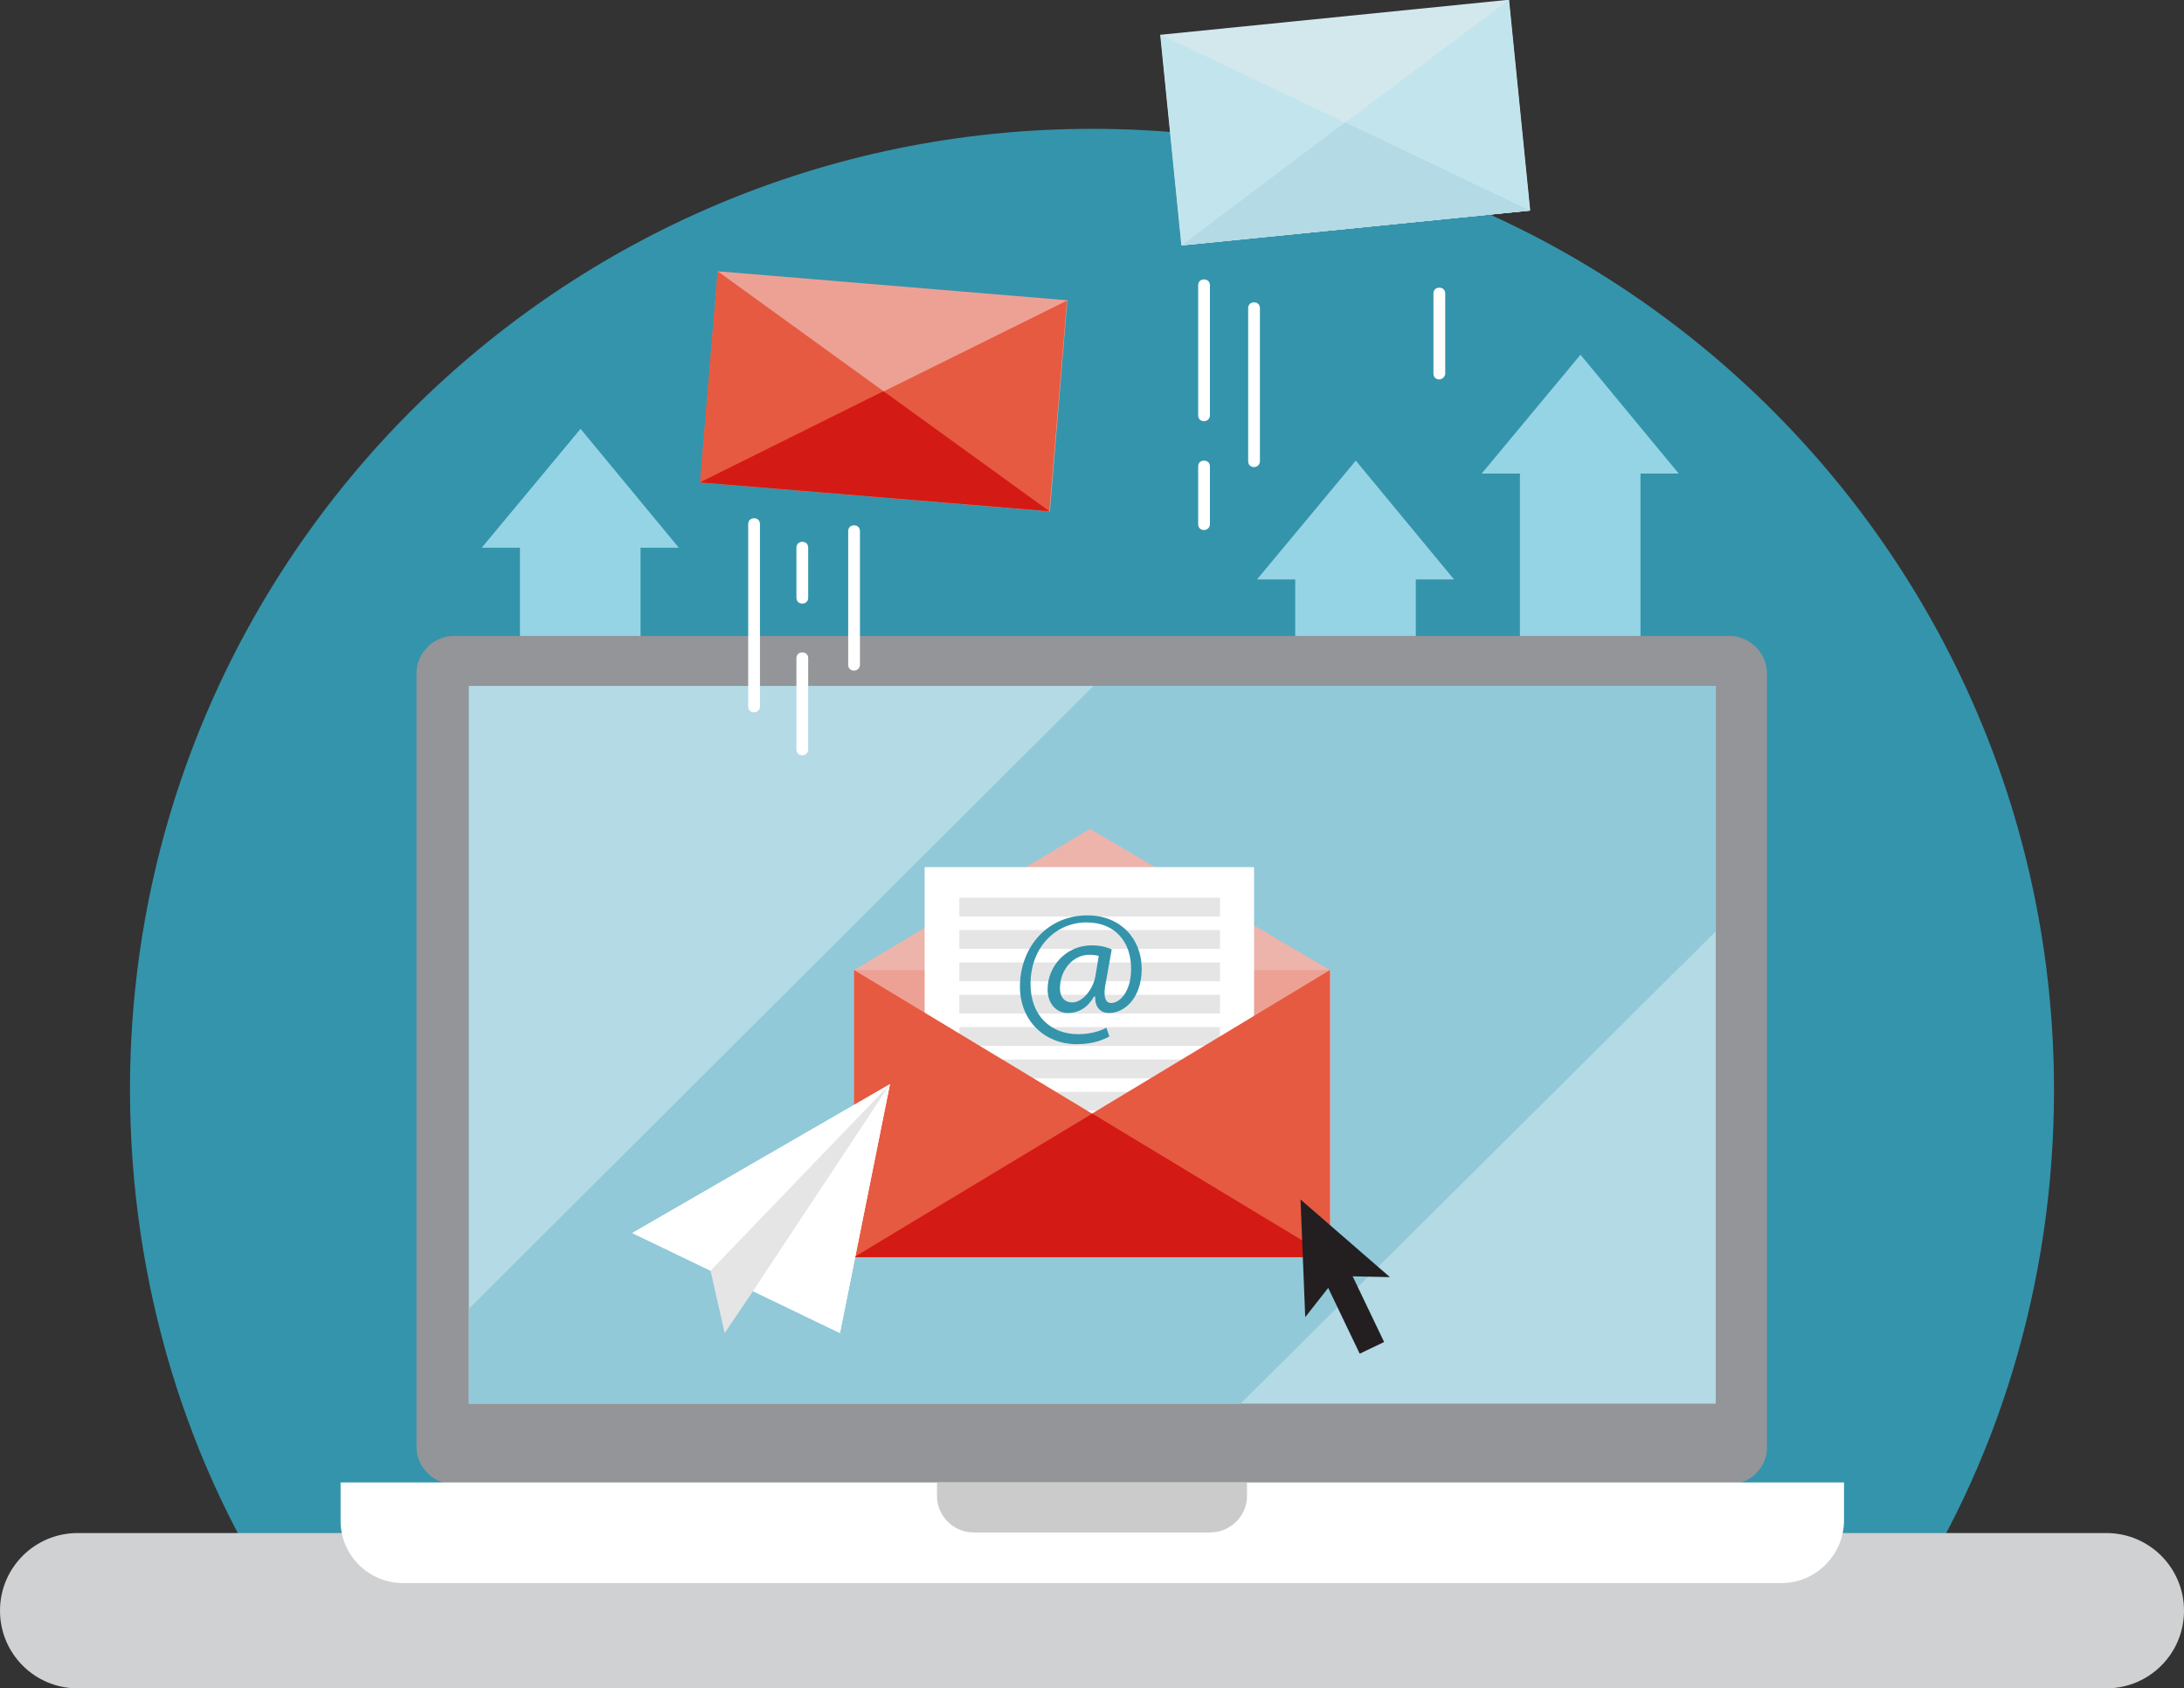 <?xml version="1.0" encoding="utf-8"?>
<!-- Generator: Adobe Illustrator 22.0.1, SVG Export Plug-In . SVG Version: 6.00 Build 0)  -->
<svg version="1.1" id="OBJECTS" xmlns="http://www.w3.org/2000/svg" xmlns:xlink="http://www.w3.org/1999/xlink" x="0px" y="0px"
	 width="371.3px" height="287px" viewBox="0 0 371.3 287" style="enable-background:new 0 0 371.3 287;" xml:space="preserve">
<rect x="0" y="0" width="371.3" height="287" fill="#333333" stroke="none"/>
<style type="text/css">
	.st0{fill:#3494AB;}
	.st1{fill:#CFD1D2;}
	.st2{fill:#EDA195;}
	.st3{fill:#E65A41;}
	.st4{fill:#D41A14;}
	.st5{fill:#D3E8ED;}
	.st6{fill:#C2E4ED;}
	.st7{fill:#B3DAE5;}
	.st8{fill:#FFFFFF;}
	.st9{fill:#95D4E5;}
	.st10{fill:#939598;}
	.st11{fill:#CBCBCB;}
	.st12{fill:#91C9D9;}
	.st13{fill:#EDB4AB;}
	.st14{fill:#E5E5E5;}
	.st15{fill:#231F20;}
</style>
<g>
	<g>
		<path class="st0" d="M349.2,185.3C349.2,95,276,21.9,185.7,21.9S22.1,94.9,22.1,185.2c0,33.1,9.8,64.4,26.7,89.4h273.7
			C339.4,249.6,349.2,218.4,349.2,185.3z"/>
	</g>
	<g>
		<path class="st1" d="M358.1,287H13.2C5.9,287,0,281.1,0,273.8l0,0c0-7.3,5.9-13.2,13.2-13.2h344.9c7.3,0,13.2,5.9,13.2,13.2l0,0
			C371.3,281.1,365.4,287,358.1,287z"/>
	</g>
	<g>
		<g>
			
				<rect x="120.4" y="48.5" transform="matrix(0.997 8.267151e-02 -8.267151e-02 0.997 6.014 -12.191)" class="st2" width="59.6" height="36"/>
		</g>
		<g>
			<polygon class="st3" points="178.4,86.9 119,82 181.4,51.1 			"/>
		</g>
		<g>
			<polygon class="st3" points="178.4,86.9 119,82 122,46.1 			"/>
		</g>
		<g>
			<polygon class="st4" points="178.4,86.9 119,82 150.2,66.5 			"/>
		</g>
	</g>
	<g>
		<g>
			<rect x="198.9" y="2.8" transform="matrix(0.995 -0.1 0.1 0.995 -0.937 23.019)" class="st5" width="59.6" height="36"/>
		</g>
		<g>
			<polygon class="st6" points="260.1,35.8 200.9,41.7 256.5,0 			"/>
		</g>
		<g>
			<polygon class="st6" points="260.1,35.8 200.9,41.7 197.3,5.9 			"/>
		</g>
		<g>
			<polygon class="st7" points="260.1,35.8 200.9,41.7 228.7,20.8 			"/>
		</g>
	</g>
	<g>
		<path class="st8" d="M204.7,71.6c-0.6,0-1-0.4-1-1V48.5c0-0.6,0.4-1,1-1s1,0.4,1,1v22.1C205.7,71.2,205.2,71.6,204.7,71.6z"/>
	</g>
	<g>
		<path class="st8" d="M204.7,90.1c-0.6,0-1-0.4-1-1v-9.8c0-0.6,0.4-1,1-1s1,0.4,1,1v9.8C205.7,89.7,205.2,90.1,204.7,90.1z"/>
	</g>
	<g>
		<path class="st8" d="M213.2,79.4c-0.6,0-1-0.4-1-1v-26c0-0.6,0.4-1,1-1s1,0.4,1,1v26C214.2,78.9,213.8,79.4,213.2,79.4z"/>
	</g>
	<g>
		<path class="st8" d="M244.7,64.5c-0.6,0-1-0.4-1-1V49.9c0-0.6,0.4-1,1-1s1,0.4,1,1v13.6C245.7,64,245.2,64.5,244.7,64.5z"/>
	</g>
	<g>
		<g>
			<rect x="258.4" y="76.5" class="st9" width="20.5" height="37.1"/>
		</g>
		<g>
			<polygon class="st9" points="268.7,60.3 285.4,80.5 251.9,80.5 			"/>
		</g>
	</g>
	<g>
		<g>
			<rect x="220.2" y="94.4" class="st9" width="20.5" height="37.1"/>
		</g>
		<g>
			<polygon class="st9" points="230.5,78.3 247.2,98.5 213.7,98.5 			"/>
		</g>
	</g>
	<g>
		<g>
			<rect x="88.4" y="89.1" class="st9" width="20.5" height="37.1"/>
		</g>
		<g>
			<polygon class="st9" points="98.7,72.9 115.4,93.1 81.9,93.1 			"/>
		</g>
	</g>
	<g>
		<g>
			<path class="st10" d="M294.1,252.3H77.2c-3.5,0-6.4-2.9-6.4-6.4V114.5c0-3.5,2.9-6.4,6.4-6.4h216.8c3.5,0,6.4,2.9,6.4,6.4v131.4
				C300.5,249.4,297.6,252.3,294.1,252.3z"/>
		</g>
		<g>
			<rect x="79.7" y="116.6" class="st7" width="212" height="122"/>
		</g>
		<g>
			<path class="st8" d="M302.9,269.1H68.5c-5.8,0-10.6-4.7-10.6-10.6V252h255.6v6.4C313.5,264.3,308.7,269.1,302.9,269.1z"/>
		</g>
		<g>
			<path class="st11" d="M205.7,260.5h-40.2c-3.4,0-6.2-2.8-6.2-6.2V252H212v2.3C212,257.7,209.2,260.5,205.7,260.5z"/>
		</g>
		<g>
			<polygon class="st12" points="291.7,116.6 291.7,158.3 210.9,238.6 79.7,238.6 79.7,222.5 185.9,116.6 			"/>
		</g>
	</g>
	<g>
		<g>
			<polygon class="st13" points="226.1,213.7 145.2,213.7 145.2,164.9 185.3,140.9 226.1,164.9 			"/>
		</g>
		<g>
			<rect x="145.2" y="164.9" class="st2" width="80.9" height="48.9"/>
		</g>
		<g>
			<rect x="157.2" y="147.4" class="st8" width="56" height="63.8"/>
		</g>
		<g>
			<rect x="163.1" y="152.6" class="st14" width="44.3" height="3.2"/>
		</g>
		<g>
			<rect x="163.1" y="158.1" class="st14" width="44.3" height="3.2"/>
		</g>
		<g>
			<rect x="163.1" y="163.6" class="st14" width="44.3" height="3.2"/>
		</g>
		<g>
			<rect x="163.1" y="169.1" class="st14" width="44.3" height="3.2"/>
		</g>
		<g>
			<rect x="163.1" y="174.6" class="st14" width="44.3" height="3.2"/>
		</g>
		<g>
			<rect x="163.1" y="180.1" class="st14" width="44.3" height="3.2"/>
		</g>
		<g>
			<rect x="163.1" y="185.6" class="st14" width="44.3" height="3.2"/>
		</g>
		<g>
			<rect x="163.1" y="191.1" class="st14" width="44.3" height="3.2"/>
		</g>
		<g>
			<polygon class="st3" points="226.1,213.7 145.2,213.7 226.1,164.9 			"/>
		</g>
		<g>
			<polygon class="st3" points="226.1,213.7 145.2,213.7 145.2,164.9 			"/>
		</g>
		<g>
			<polygon class="st4" points="226.1,213.7 145.2,213.7 185.7,189.3 			"/>
		</g>
		<g>
			<g>
				<path class="st0" d="M188.6,176.2c-1.7,0.9-3.5,1.3-5.6,1.3c-5.2,0-9.6-3.8-9.6-9.8c0-6.5,4.5-12.1,11.5-12.1
					c5.5,0,9.2,3.9,9.2,9.1c0,4.7-2.7,7.5-5.6,7.5c-1.3,0-2.4-0.9-2.3-2.8H186c-1.1,1.9-2.6,2.8-4.5,2.8c-1.8,0-3.4-1.5-3.4-4
					c0-3.9,3.1-7.5,7.5-7.5c1.4,0,2.6,0.3,3.4,0.7L188,167c-0.5,2.4-0.1,3.5,0.9,3.5c1.6,0,3.4-2.1,3.4-5.8c0-4.6-2.7-7.9-7.6-7.9
					c-5.1,0-9.5,4.1-9.5,10.5c0,5.3,3.4,8.5,8.1,8.5c1.8,0,3.5-0.4,4.8-1.1L188.6,176.2z M186.8,162.5c-0.3-0.1-0.9-0.2-1.6-0.2
					c-2.8,0-5,2.6-5,5.7c0,1.4,0.7,2.4,2.1,2.4c1.8,0,3.5-2.3,3.9-4.3L186.8,162.5z"/>
			</g>
		</g>
	</g>
	<g>
		<g>
			<polygon class="st15" points="221.1,203.9 236.3,217.1 227.4,216.9 221.9,223.9 			"/>
		</g>
		<g>
			
				<rect x="227.5" y="214.2" transform="matrix(0.902 -0.432 0.432 0.902 -73.36 121.022)" class="st15" width="4.6" height="15.7"/>
		</g>
	</g>
	<g>
		<g>
			<polygon class="st8" points="151.3,184.3 107.5,209.6 142.8,226.6 			"/>
		</g>
		<g>
			<polygon class="st8" points="107.5,209.6 142.8,226.6 151.3,184.3 			"/>
		</g>
		<g>
			<polygon class="st14" points="120.8,216 151.3,184.3 128,219.5 123.2,226.6 			"/>
		</g>
	</g>
	<g>
		<path class="st8" d="M128.2,121.1c-0.6,0-1-0.4-1-1v-31c0-0.6,0.4-1,1-1c0.6,0,1,0.4,1,1v31C129.2,120.7,128.7,121.1,128.2,121.1z
			"/>
	</g>
	<g>
		<path class="st8" d="M136.4,102.6c-0.6,0-1-0.4-1-1v-8.5c0-0.6,0.4-1,1-1s1,0.4,1,1v8.5C137.4,102.2,137,102.6,136.4,102.6z"/>
	</g>
	<g>
		<path class="st8" d="M136.4,128.4c-0.6,0-1-0.4-1-1v-15.5c0-0.6,0.4-1,1-1s1,0.4,1,1v15.5C137.4,127.9,137,128.4,136.4,128.4z"/>
	</g>
	<g>
		<path class="st8" d="M145.2,114c-0.6,0-1-0.4-1-1V90.3c0-0.6,0.4-1,1-1s1,0.4,1,1V113C146.2,113.6,145.7,114,145.2,114z"/>
	</g>
</g>
</svg>

